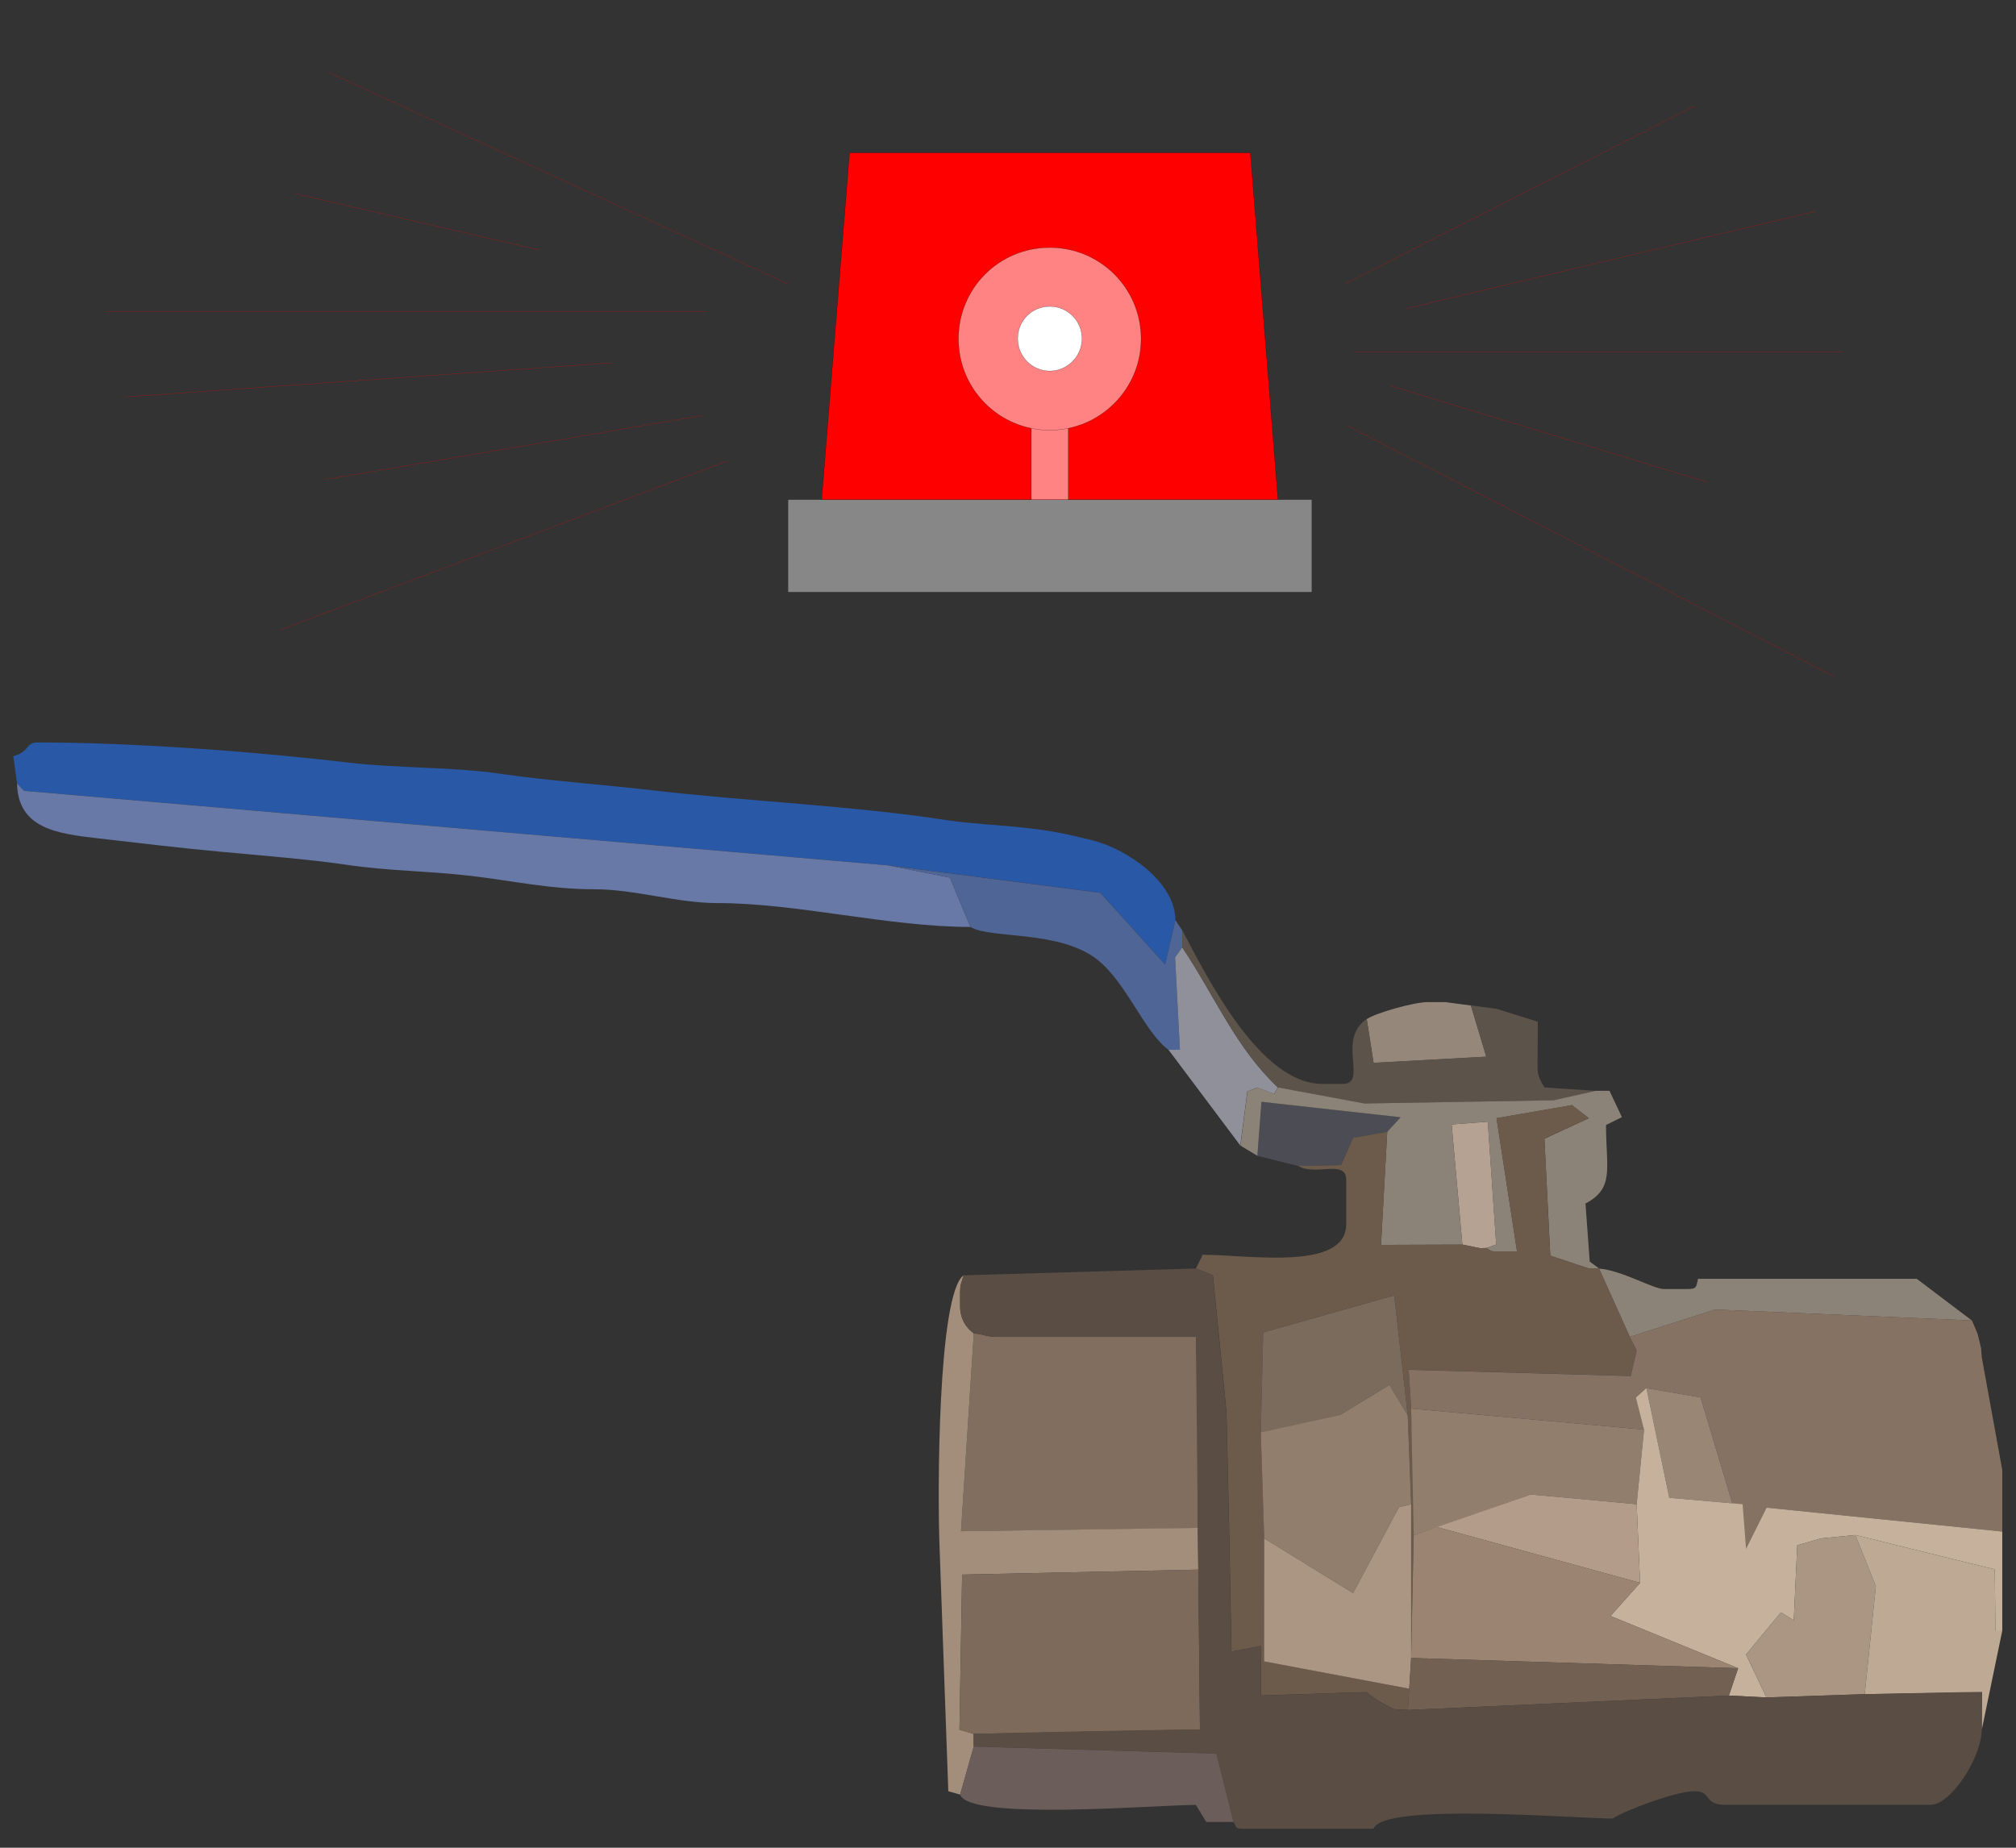 <?xml version="1.0" encoding="UTF-8"?>
<!DOCTYPE svg PUBLIC "-//W3C//DTD SVG 1.1//EN" "http://www.w3.org/Graphics/SVG/1.1/DTD/svg11.dtd">
<!-- Creator: CorelDRAW -->
<svg xmlns="http://www.w3.org/2000/svg" xml:space="preserve" width="36in" height="33in" style="shape-rendering:geometricPrecision; text-rendering:geometricPrecision; image-rendering:optimizeQuality; fill-rule:evenodd; clip-rule:evenodd"
viewBox="0 0 36 33"
 xmlns:xlink="http://www.w3.org/1999/xlink">
 <rect x="0" y="0" width="36" height="33" fill="#333333" stroke="none"/>
 <defs>
  <style type="text/css">
   <![CDATA[
    .str0 {stroke:black;stroke-width:0.003;stroke-linecap:round}
    .str1 {stroke:black;stroke-width:0.003;stroke-linecap:round;stroke-linejoin:round}
    .str2 {stroke:red;stroke-width:0.003;stroke-linecap:round;stroke-linejoin:round}
    .fil4 {fill:none}
    .fil5 {fill:#2958A6}
    .fil11 {fill:#4C4C54}
    .fil7 {fill:#4F6595}
    .fil28 {fill:#5A4D43}
    .fil10 {fill:#5C534A}
    .fil6 {fill:#6879A7}
    .fil29 {fill:#6B5E5A}
    .fil14 {fill:#6C5B4B}
    .fil26 {fill:#726152}
    .fil16 {fill:#7B6B5C}
    .fil27 {fill:#7D6A5A}
    .fil15 {fill:#816E5E}
    .fil17 {fill:#857262}
    .fil0 {fill:#878787}
    .fil13 {fill:#8C8378}
    .fil9 {fill:#8F909A}
    .fil19 {fill:#917E6D}
    .fil8 {fill:#95877A}
    .fil18 {fill:#998675}
    .fil23 {fill:#9B8572}
    .fil21 {fill:#A38D7B}
    .fil24 {fill:#AB9583}
    .fil22 {fill:#B39D8A}
    .fil12 {fill:#B5A292}
    .fil25 {fill:#BDA994}
    .fil20 {fill:#C5B19C}
    .fil1 {fill:red}
    .fil2 {fill:#FF8383}
    .fil3 {fill:white}
   ]]>
  </style>
 </defs>
 <g id="Layer_x0020_1">
  <g id="_53863816">
   <g>
    <polygon id="_54225488" class="fil0 str0" points="14.071,10.576 23.427,10.576 23.427,8.923 14.071,8.923 "/>
    <polygon id="_54949848" class="fil1 str1" points="15.17,2.73 22.328,2.73 22.821,8.923 14.672,8.923 "/>
    <polygon id="_21563312" class="fil2 str0" points="18.416,8.923 19.077,8.923 19.077,7.173 18.416,7.173 "/>
    <path id="_53768008" class="fil2 str1" d="M20.377 6.052c0,-0.905 -0.731,-1.631 -1.631,-1.631 -0.905,0 -1.631,0.726 -1.631,1.631 0,0.899 0.726,1.631 1.631,1.631 0.899,0 1.631,-0.731 1.631,-1.631z"/>
    <path id="_21563384" class="fil3 str1" d="M19.321 6.046c0,-0.32 -0.26,-0.574 -0.574,-0.574 -0.32,0 -0.574,0.255 -0.574,0.574 0,0.32 0.255,0.58 0.574,0.58 0.314,0 0.574,-0.26 0.574,-0.58z"/>
    <path id="_54320632" class="fil4 str2" d="M14.071 5.071l-8.208 -3.782m6.74 4.275l-10.695 0m22.105 -0.493l6.252 -3.18m-5.152 3.619l7.314 -1.739m-8.252 2.514l8.723 0m-8.062 0.607l5.629 1.712m-6.399 -0.997l8.685 4.475m-19.754 -3.852l-7.997 3.023m7.526 -3.83l-6.724 1.143m5.109 -2.086l-8.669 0.607m7.395 -2.622l-4.372 -1.008"/>
   </g>
   <g id="_54230624">
    <path id="_52698736" class="fil5" d="M0.305 13.991l0.126 0.132 15.433 1.332 3.783 0.488 1.159 1.281 0.183 -0.793c0,-0.684 -0.882,-1.28 -1.501,-1.428 -0.487,-0.117 -0.658,-0.16 -1.239,-0.225 -0.317,-0.035 -0.96,-0.071 -1.335,-0.129 -1.717,-0.265 -3.488,-0.328 -5.317,-0.54 -0.785,-0.091 -1.864,-0.172 -2.642,-0.287 -0.868,-0.129 -1.846,-0.098 -2.726,-0.202 -1.628,-0.192 -3.83,-0.36 -5.558,-0.36 -0.223,0 -0.132,0.165 -0.434,0.244l0.068 0.488 -3.54331e-005 0z"/>
    <path id="_54908704" class="fil6" d="M17.328 16.554l-0.366 -0.88 -1.099 -0.218 -15.433 -1.332 -0.126 -0.132c0.018,0.807 0.714,0.897 1.459,0.982 0.691,0.079 1.461,0.173 2.2,0.24 0.645,0.059 1.595,0.137 2.212,0.229 0.788,0.117 1.421,0.106 2.24,0.201 0.707,0.082 1.409,0.239 2.202,0.238 0.709,-0.001 1.485,0.248 2.194,0.247 1.413,-0.002 3.053,0.426 4.517,0.426l2.3622e-005 0z"/>
    <path id="_55015032" class="fil7" d="M17.328 16.554c0.347,0.22 1.6,0.049 2.276,0.592 0.516,0.414 0.837,1.293 1.263,1.605l0.203 -0.001 -0.086 -1.649 0.127 -0.18 0 -0.305 -0.122 -0.183 -0.183 0.793 -1.159 -1.281 -3.783 -0.488 1.099 0.218 0.366 0.88z"/>
    <path id="_53884584" class="fil8" d="M24.406 18.201l0.122 0.782 2.013 -0.11 -0.275 -0.915 -0.458 -0.061 -0.305 0c-0.258,0 -0.941,0.196 -1.098,0.305z"/>
    <path id="_53737272" class="fil9" d="M20.867 18.75l1.281 1.708 0.126 -0.965 0.178 -0.07 0.301 0.117 0.066 -0.119c-0.763,-0.724 -1.114,-1.614 -1.708,-2.502l-0.127 0.18 0.086 1.649 -0.203 0.001z"/>
    <path id="_53884080" class="fil10" d="M21.111 16.92c0.594,0.887 0.946,1.778 1.708,2.502l1.544 0.287 3.373 -0.057 0.757 -0.17 -0.915 -0.061c-0.063,-0.12 -0.122,-0.18 -0.122,-0.366l0.005 -0.807 -0.737 -0.231 -0.458 -0.061 0.275 0.915 -2.013 0.11 -0.122 -0.782c-0.546,0.366 0.03,1.159 -0.427,1.159l-0.366 0c-1.119,0 -2.065,-1.921 -2.502,-2.746l0 0.305 1.1811e-005 0z"/>
    <polygon id="_54966968" class="fil11" points="22.453,20.642 23.186,20.825 23.945,20.81 24.165,20.322 24.772,20.215 25.011,19.953 22.527,19.678 "/>
    <polygon id="_55014648" class="fil12" points="26.114,22.228 26.432,22.292 26.541,22.289 26.718,22.226 26.568,20.033 25.922,20.082 "/>
    <path id="_55214808" class="fil13" d="M22.148 20.459l0.305 0.183 0.073 -0.964 2.485 0.276 -0.239 0.261 -0.111 2.019 1.453 -0.005 -0.192 -2.146 0.645 -0.05 0.15 2.193 -0.176 0.064c0.074,0.042 0.065,0.061 0.183,0.061l0.366 0 -0.366 -2.38 1.346 -0.233 0.302 0.233 -0.793 0.366 0.105 2.089 0.689 0.229 0.183 0 -0.168 -0.123 -0.076 -1.037c0.525,-0.278 0.366,-0.63 0.367,-1.403l0.284 -0.14 -0.223 -0.471 -0.244 0 -0.757 0.17 -3.373 0.057 -1.544 -0.287 -0.066 0.119 -0.301 -0.117 -0.178 0.07 -0.126 0.965 -1.1811e-005 0z"/>
    <path id="_54908760" class="fil13" d="M29.104 23.876l1.525 -0.488 4.583 0.196 -0.984 -0.745 -3.905 0c-0.036,0.136 -0.014,0.183 -0.183,0.183l-0.427 0c-0.192,0 -0.746,-0.332 -1.159,-0.366l0.549 1.22 -1.1811e-005 0z"/>
    <path id="_55168976" class="fil14" d="M26.541 22.289l-0.11 0.003 -0.317 -0.064 -1.453 0.005 0.111 -2.019 -0.607 0.107 -0.219 0.488 -0.76 0.015c0.29,0.184 0.854,-0.123 0.854,0.244l0 0.793c0,0.847 -1.734,0.549 -2.563,0.549l-0.122 0.244 0.305 0.122 0.242 2.441 0.044 1.935 0.046 2.345 0.522 -0.102 0.001 0.885 1.891 -0.06c0.06,0.082 0.462,0.305 0.488,0.305l0.247 0.014 0.024 -0.38 -2.593 -0.488 0.004 -2.197 -0.061 -1.891 0.042 -1.787 2.34 -0.661 0.241 2.143 0.061 1.586 0 1.647 0 1.098 0.061 -2.929 -0.061 -1.525 -0.044 -0.693 3.965 0.111 0.107 -0.456 -0.123 -0.244 -0.549 -1.22 -0.183 0 -0.689 -0.229 -0.105 -2.089 0.793 -0.366 -0.302 -0.233 -1.346 0.233 0.366 2.38 -0.366 0c-0.118,0 -0.109,-0.019 -0.183,-0.061l-1.1811e-005 0z"/>
    <path id="_124714640" class="fil15" d="M21.355 23.876l-3.539 0c-0.21,0 -0.236,-0.045 -0.427,-0.061l-0.228 3.533 4.229 -0.055c-0.001,0.153 0.01,-2.434 -0.035,-3.417l1.1811e-005 0z"/>
    <polygon id="_54645080" class="fil16" points="22.514,25.584 23.186,26.438 23.92,25.276 24.813,24.734 25.138,25.279 24.897,23.136 22.557,23.797 "/>
    <polygon id="_53883856" class="fil17" points="29.104,23.876 29.227,24.119 29.12,24.575 25.155,24.464 25.199,25.157 29.358,25.532 29.401,24.792 30.367,24.958 31.179,27.659 31.545,26.926 35.755,27.353 35.755,26.255 35.389,24.242 35.377,24.081 35.315,23.822 35.213,23.583 30.63,23.387 "/>
    <polygon id="_124538656" class="fil18" points="29.401,24.792 29.809,26.75 30.935,26.849 30.367,24.958 "/>
    <polygon id="_124538560" class="fil19" points="25.199,25.157 25.245,27.421 27.335,26.691 29.226,26.865 29.358,25.532 "/>
    <polygon id="_53883912" class="fil19" points="22.514,25.584 22.575,27.475 24.162,28.452 24.981,26.917 25.199,26.865 25.138,25.279 24.813,24.734 23.92,25.276 "/>
    <polygon id="_54907976" class="fil20" points="29.226,26.865 29.287,28.269 28.759,28.861 31.038,29.794 30.873,30.282 31.544,30.316 31.179,29.55 31.802,28.797 32.032,28.939 32.094,27.598 32.521,27.475 33.131,27.415 35.621,28.029 35.633,29.184 35.755,29.123 35.755,26.255 35.755,27.353 31.545,26.926 31.179,27.659 31.118,26.865 29.809,26.75 29.401,24.792 29.213,24.961 29.358,25.532 "/>
    <path id="_54908368" class="fil21" d="M17.145 32.052l0.243 -0.859 -0.002 -0.226 -0.253 -0.075 0.048 -2.77 4.217 -0.089 -0.008 -0.746 -4.229 0.06 0.228 -3.533c-0.136,-0.099 -0.244,-0.257 -0.244,-0.488l0 -0.244c0,-0.165 0.029,-0.168 0.061,-0.305 -0.461,0.338 -0.468,3.907 -0.427,4.881l0.155 4.333 0.211 0.06 0 2.3622e-005z"/>
    <polygon id="_54966872" class="fil22" points="25.657,27.272 29.287,28.269 29.226,26.865 27.335,26.691 "/>
    <polygon id="_54908592" class="fil23" points="25.199,29.611 31.038,29.794 28.759,28.861 29.287,28.269 25.657,27.272 25.245,27.421 "/>
    <polygon id="_54551720" class="fil24" points="31.179,29.55 31.544,30.316 33.299,30.257 33.497,28.33 33.131,27.415 32.521,27.475 32.094,27.598 32.032,28.939 31.802,28.797 "/>
    <polygon id="_124713776" class="fil24" points="22.575,27.475 22.572,29.672 25.165,30.16 25.199,29.611 25.199,28.513 25.199,26.865 24.981,26.917 24.162,28.452 "/>
    <polygon id="_53884304" class="fil25" points="33.497,28.33 33.299,30.257 35.394,30.221 35.389,30.892 35.755,29.123 35.633,29.123 35.621,28.029 33.131,27.415 "/>
    <polygon id="_124713104" class="fil26" points="25.141,30.54 30.873,30.282 31.038,29.794 25.199,29.611 "/>
    <polygon id="_54908088" class="fil27" points="21.428,30.888 21.398,28.033 17.181,28.122 17.133,30.892 17.386,30.967 "/>
    <path id="_55215088" class="fil28" d="M17.206 22.777c-0.032,0.137 -0.061,0.14 -0.061,0.305l0 0.244c0,0.231 0.109,0.389 0.244,0.488 0.191,0.016 0.217,0.061 0.427,0.061l3.539 0 0.072 7.012c-1.326,0.015 -2.716,0.045 -4.042,0.079l0.002 0.226 4.333 0.127 0.305 1.22c0.07,0.096 0.011,0.122 0.183,0.122l2.319 0c0.171,-0.473 3.573,-0.183 4.271,-0.183 0.208,-0.139 1.127,-0.488 1.464,-0.488 0.316,0 0.146,0.244 0.549,0.244l3.661 0c0.37,0 0.915,-0.853 0.915,-1.342l0.006 -0.671 -0.067 0 -0.244 0 -1.785 0.036 -1.755 0.059 -0.671 -0.034 -5.733 0.258 -0.247 -0.014c-0.027,0 -0.428,-0.223 -0.488,-0.305l-1.891 0.06 -0.001 -0.162 0 -0.723 -0.522 0.102 -0.046 -2.345 -0.044 -1.935 -0.242 -2.441 -0.305 -0.122 -4.149 0.122 3.54331e-005 0z"/>
    <path id="_55215032" class="fil29" d="M17.145 32.052c0.17,0.47 3.518,0.183 4.21,0.183l0.185 0.304 0.486 0.001 -0.305 -1.22 -4.333 -0.127 -0.243 0.859z"/>
   </g>
  </g>
 </g>
</svg>
